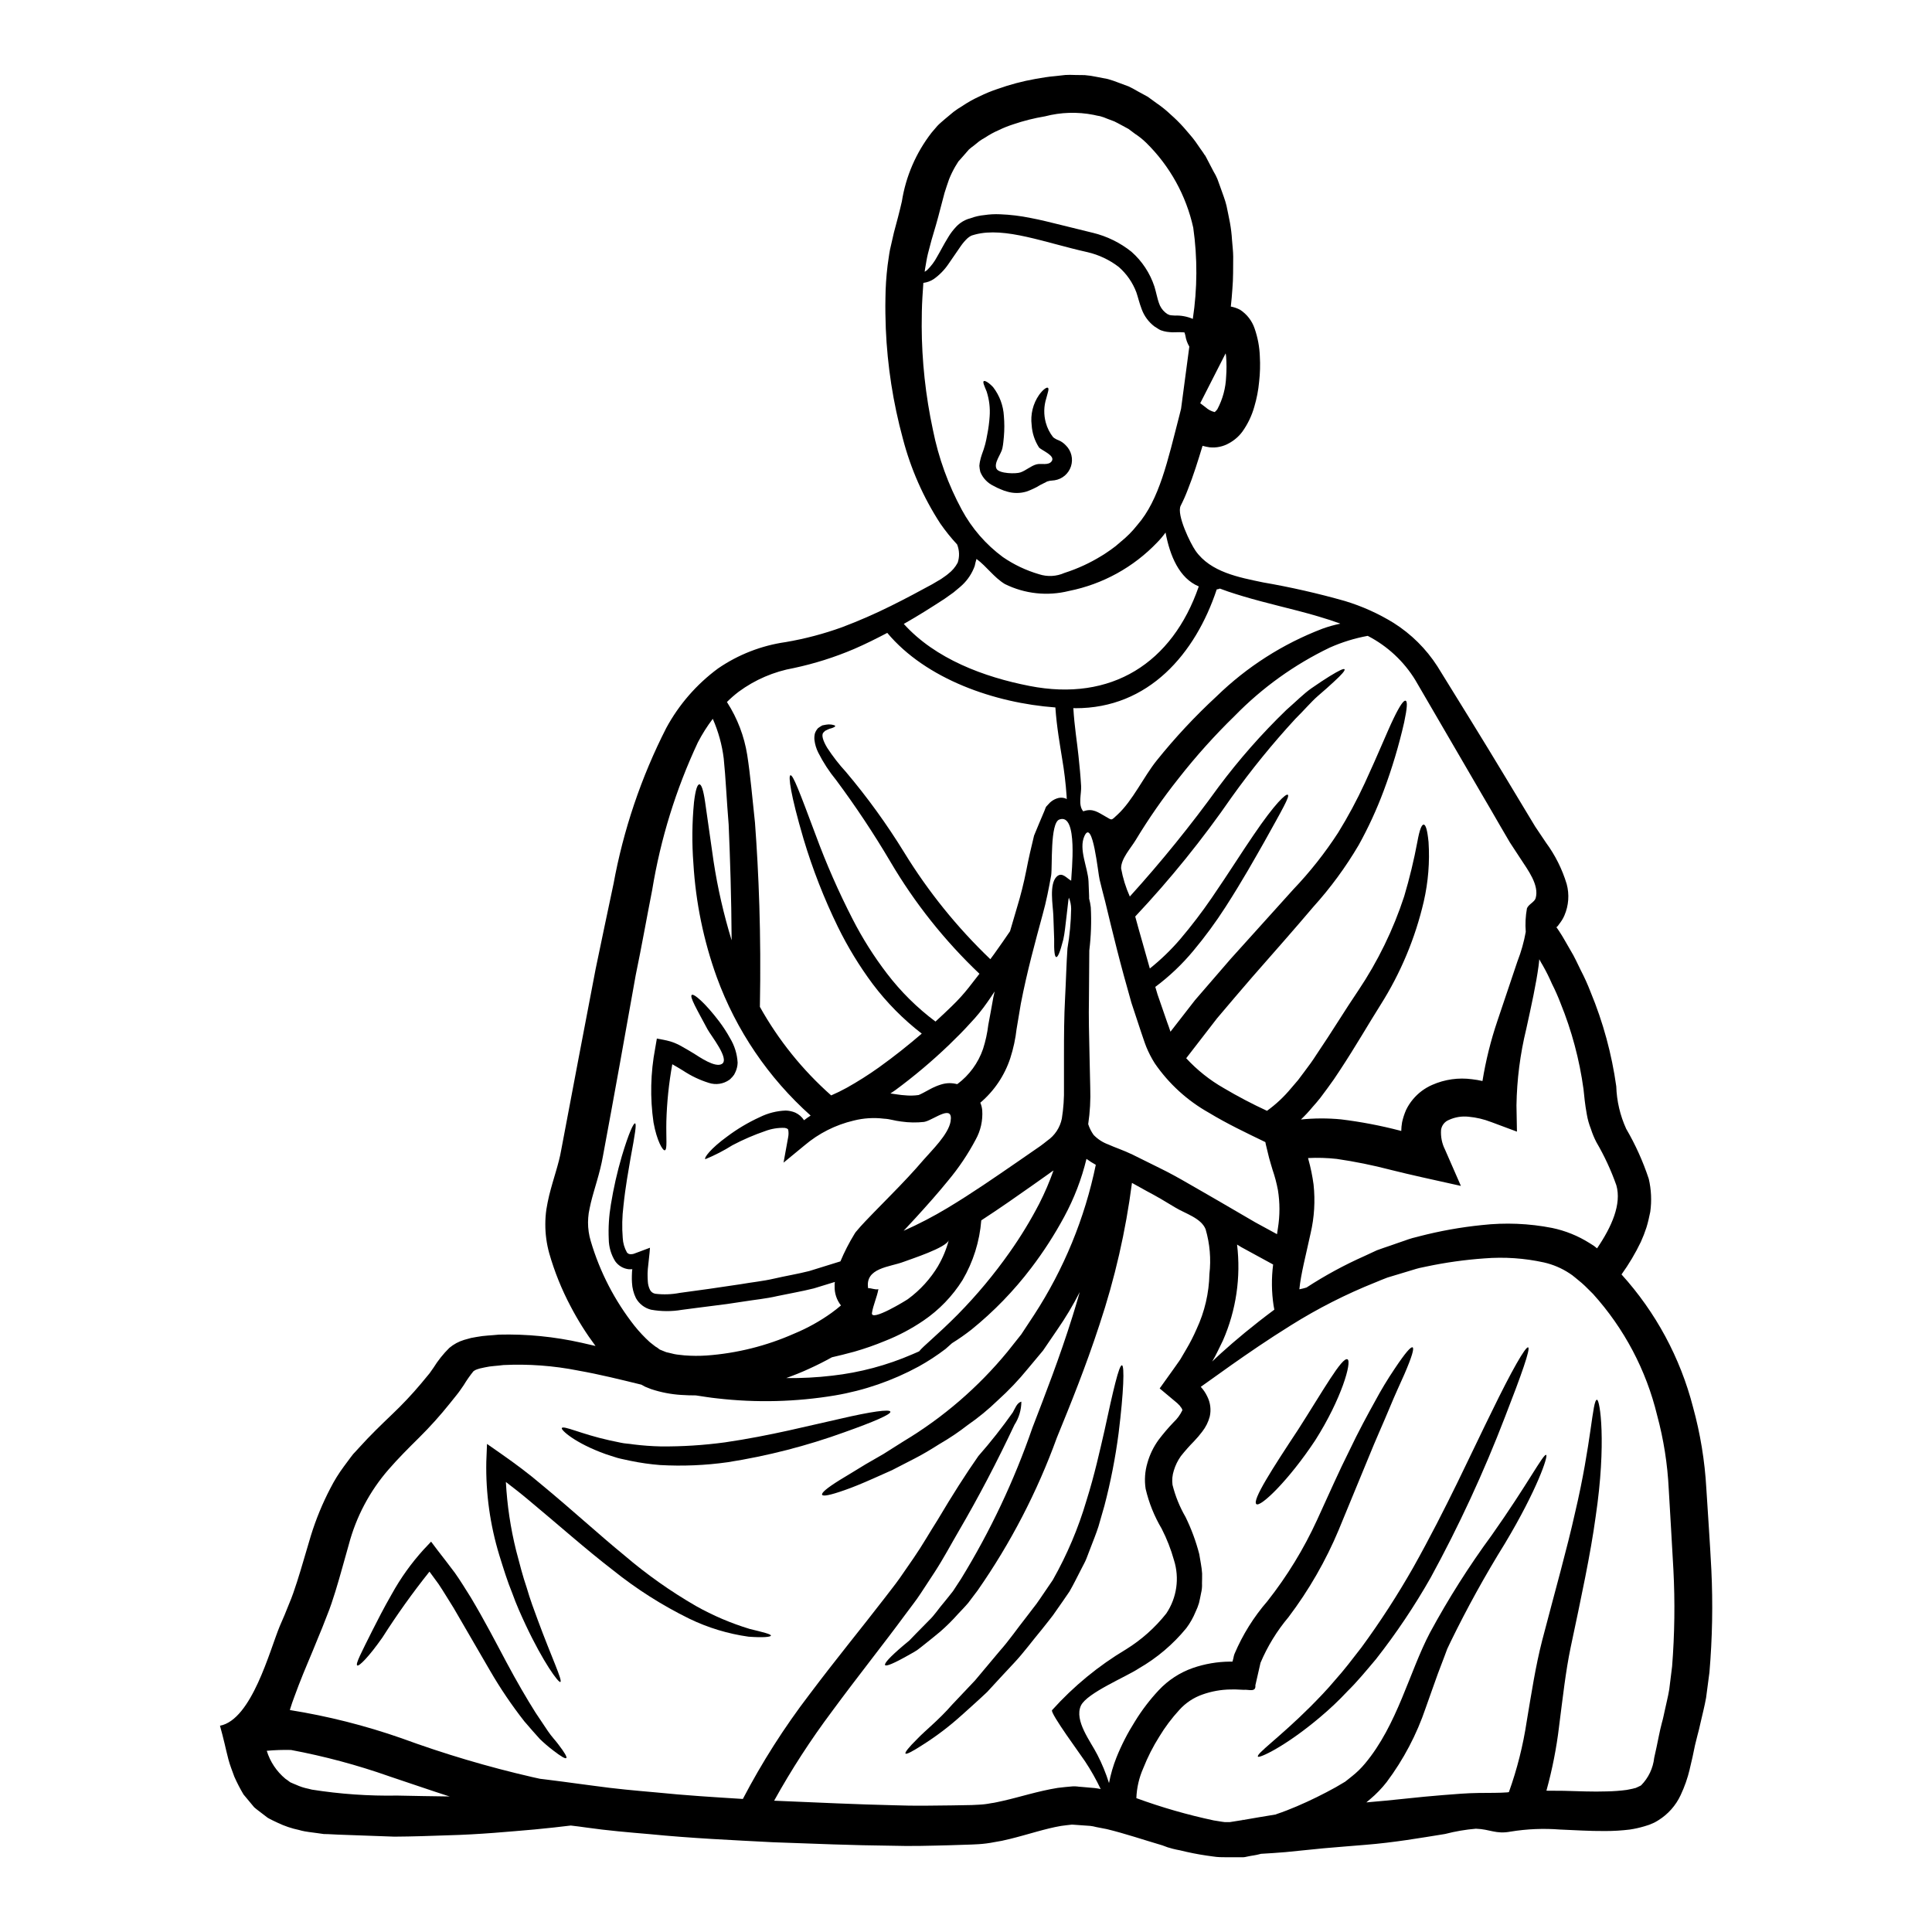 <?xml version="1.0" encoding="UTF-8"?>
<!-- Uploaded to: ICON Repo, www.iconrepo.com, Generator: ICON Repo Mixer Tools -->
<svg fill="#000000" width="800px" height="800px" version="1.1" viewBox="144 144 512 512" xmlns="http://www.w3.org/2000/svg">
 <g>
  <path d="m401.65 206.37s-0.254 0.094-0.32 0.125c-0.328 0.176-0.637 0.387-0.918 0.633-0.664 0.621-1.258 1.312-1.773 2.059-1.18 1.707-2.277 3.289-3.289 4.777v0.004c-1.051 1.551-2.371 2.902-3.898 3.988-0.828 0.547-1.77 0.891-2.754 1.012-0.094 1.266-0.188 2.598-0.25 3.832-0.156 2.566-0.188 5.098-0.188 7.57h-0.004c0.031 9.262 1.031 18.496 2.977 27.555 1.477 7.402 4.062 14.543 7.66 21.184 2.656 4.914 6.367 9.188 10.859 12.508 2.938 2.023 6.176 3.562 9.598 4.559 2.215 0.727 4.617 0.602 6.746-0.348 3.453-1.105 6.758-2.625 9.84-4.531 0.887-0.504 1.613-1.074 2.438-1.613 0.891-0.617 1.738-1.293 2.535-2.027 1.668-1.332 3.176-2.848 4.496-4.527 5.856-6.691 8.074-17.164 11.148-29.039l0.441-1.77 2.188-16.469h-0.004c-0.531-0.906-0.887-1.906-1.047-2.945-0.062-0.281-0.145-0.555-0.25-0.82-0.887-0.066-1.773-0.078-2.66-0.031-0.395 0.02-0.789 0.008-1.184-0.035-0.543-0.031-1.086-0.113-1.613-0.25l-0.508-0.16-0.234-0.066-0.395-0.188c-0.062-0.031-0.219-0.125-0.219-0.125l-1.141-0.727-0.004-0.004c-1.527-1.16-2.691-2.734-3.352-4.531-0.664-1.738-0.953-3.102-1.426-4.496-0.98-2.602-2.59-4.922-4.688-6.746-2.438-1.867-5.246-3.195-8.234-3.894-11.273-2.504-21.91-6.777-29.797-4.688zm187.75 413.33c-1.285 2.773-3.356 5.106-5.953 6.711l-0.535 0.32v-0.004c-0.125 0.086-0.258 0.16-0.395 0.223l-0.188 0.094-0.664 0.285h-0.004c-0.254 0.121-0.516 0.23-0.785 0.316l-1.109 0.348c-1.266 0.379-2.559 0.664-3.863 0.859-2.176 0.266-4.363 0.395-6.559 0.391-4.18 0.031-8.105-0.25-11.875-0.395v0.004c-4.371-0.348-8.773-0.168-13.105 0.535-3.961 0.758-5.449-0.633-9.215-0.758v-0.004c-2.758 0.23-5.492 0.699-8.172 1.395-6.492 1.047-13.551 2.277-21.184 2.883-3.832 0.32-7.539 0.602-11.117 0.922-3.484 0.348-6.84 0.695-10.066 1.012-2.215 0.188-4.367 0.32-6.461 0.445-0.066 0.031-0.16 0.031-0.223 0.062-1.234 0.348-2.152 0.395-3.227 0.633l-0.727 0.156-0.508 0.062h-2.566c-1.18 0-2.406 0-3.609-0.031s-2.344-0.285-3.516-0.414c-2.406-0.348-4.75-0.824-7.062-1.395-0.664-0.125-1.301-0.25-1.84-0.395l0.004 0.004c-0.961-0.234-1.906-0.539-2.82-0.918-5.066-1.492-9.941-3.148-14.727-4.309l-2.914-0.566 0.004-0.004c-0.488-0.133-0.984-0.23-1.488-0.285l-1.77-0.125-1.742-0.125-0.887-0.062-0.445-0.031c-0.949 0.125-1.898 0.188-2.883 0.348-4.148 0.695-8.66 2.246-13.676 3.484v-0.008c-1.324 0.344-2.668 0.621-4.023 0.824-1.359 0.27-2.734 0.449-4.117 0.539l-1.867 0.094-1.969 0.062-3.832 0.125c-5.117 0.129-10.32 0.289-15.391 0.129-10.234-0.094-20.832-0.539-31.488-0.922-10.707-0.566-21.566-1.043-32.711-2.152-5.574-0.473-11.18-0.949-16.688-1.738-1.395-0.188-2.785-0.395-4.18-0.539-2.785 0.352-6.047 0.695-9.656 1.047-6.652 0.566-14.41 1.328-23.242 1.551-4.406 0.156-9.023 0.316-13.84 0.348-4.844-0.156-9.84-0.348-14.957-0.539l-2.535-0.125-1.234-0.031-1.551-0.219-2.406-0.32-1.18-0.188v-0.004c-0.48-0.086-0.957-0.203-1.426-0.344-1.945-0.406-3.84-1.043-5.633-1.902-0.918-0.445-1.805-0.824-2.66-1.332l-2.406-1.836c-0.414-0.32-0.828-0.633-1.18-0.953l-0.949-1.137-1.871-2.25v0.004c-0.906-1.527-1.723-3.106-2.441-4.727-0.535-1.523-1.18-3.074-1.551-4.531-0.371-1.457-0.727-2.914-1.043-4.305-0.395-1.551-0.758-3.148-1.203-4.656 8.422-1.613 13.176-19.949 15.836-26.371l1.297-3.008 1.203-2.981c0.789-1.836 1.457-3.828 2.09-5.793 1.266-3.938 2.41-8.105 3.672-12.254v0.004c1.34-4.328 3.066-8.523 5.164-12.539 1.023-2.012 2.219-3.938 3.562-5.75l1.836-2.473 0.664-0.855 0.539-0.57 1.078-1.18c2.914-3.231 5.824-6.019 8.66-8.742v0.004c2.699-2.562 5.254-5.273 7.652-8.121l1.836-2.219 0.445-0.535 0.082-0.105 0.191-0.285 0.758-1.074v0.004c1.191-1.926 2.606-3.699 4.215-5.289 1.152-0.969 2.492-1.691 3.934-2.125l1.84-0.508 1.363-0.25c2.152-0.414 4.019-0.414 6.016-0.633h-0.004c7.356-0.188 14.703 0.539 21.879 2.152 1.266 0.285 2.504 0.57 3.707 0.855h0.004c-2.473-3.316-4.676-6.82-6.59-10.484-2.375-4.477-4.273-9.188-5.668-14.059-0.699-2.516-1.051-5.113-1.043-7.727 0-1.316 0.094-2.633 0.281-3.938 0.219-1.301 0.445-2.473 0.727-3.641 1.141-4.625 2.566-8.328 3.199-12.066 1.551-8.262 3.09-16.395 4.621-24.402 1.523-7.981 3.043-15.867 4.5-23.562 1.613-7.664 3.148-15.164 4.723-22.484l0.004 0.004c2.629-14.414 7.344-28.367 13.996-41.418 3.356-6.199 8.035-11.578 13.703-15.762 5.363-3.688 11.508-6.082 17.949-7 5.102-0.867 10.117-2.191 14.98-3.957 4.375-1.652 8.668-3.523 12.855-5.606 3.992-1.969 7.633-3.938 10.988-5.762 0.789-0.477 1.574-0.918 2.363-1.395 0.633-0.477 1.301-0.855 1.871-1.363h-0.004c1.055-0.793 1.918-1.809 2.531-2.973 0.52-1.574 0.461-3.277-0.156-4.816-1.605-1.727-3.086-3.57-4.434-5.508-4.504-6.922-7.859-14.523-9.941-22.516-2.594-9.52-4.109-19.301-4.527-29.16-0.094-2.66-0.156-5.352-0.094-8.109 0.027-2.894 0.219-5.785 0.57-8.66 0.219-1.363 0.348-2.691 0.633-4.148l1.043-4.562c0.758-2.781 1.488-5.539 2.09-8.168l0.004 0.004c1.039-6.688 3.762-12.996 7.914-18.336l1.492-1.742c0.535-0.602 1.395-1.266 2.059-1.867l2.246-1.871c0.711-0.539 1.449-1.035 2.219-1.484 1.465-0.996 3.008-1.863 4.617-2.598 1.57-0.777 3.188-1.445 4.848-1.996 3.266-1.164 6.625-2.051 10.039-2.656 1.707-0.289 3.418-0.602 5.117-0.73l2.566-0.285 0.316-0.031h0.156l0.652-0.02h0.633l1.203 0.031 2.438 0.031 0.004 0.004c1.012 0.082 2.016 0.23 3.008 0.441l3.102 0.602v0.004c0.945 0.266 1.875 0.582 2.789 0.945l2.723 1.012c0.855 0.395 1.676 0.891 2.531 1.363l2.504 1.363 2.309 1.68c1.352 0.918 2.621 1.945 3.805 3.07 1.219 1.07 2.371 2.211 3.449 3.422 1.012 1.234 2.152 2.406 3.07 3.703l1.363 1.969 0.695 0.98 0.316 0.508 0.191 0.219c0.031 0.062 0.25 0.445 0.25 0.445l0.062 0.125 1.969 3.769h0.004c0.375 0.617 0.703 1.262 0.98 1.93l0.855 2.363c0.539 1.574 1.203 3.195 1.555 4.723 0.352 1.527 0.598 3.043 0.918 4.531l-0.004-0.004c0.27 1.488 0.449 2.988 0.539 4.496 0.094 1.457 0.316 2.977 0.316 4.438-0.031 2.883 0.031 5.793-0.219 8.582-0.094 1.574-0.254 3.148-0.414 4.652l-0.004-0.004c0.863 0.16 1.699 0.449 2.473 0.859 1.793 1.172 3.144 2.91 3.832 4.941 0.832 2.383 1.305 4.879 1.391 7.406 0.129 2.238 0.066 4.484-0.188 6.715-0.203 2.231-0.629 4.438-1.266 6.586-0.66 2.371-1.727 4.609-3.152 6.613-0.934 1.27-2.133 2.316-3.512 3.074-1.574 0.91-3.391 1.297-5.195 1.109-0.633-0.09-1.254-0.223-1.867-0.395-1.203 3.938-2.41 7.871-3.938 11.684v-0.004c-0.543 1.438-1.168 2.844-1.867 4.215-1.137 2.363 2.598 10.008 3.961 11.938 3.992 5.672 11.523 7.031 17.859 8.359h-0.004c7.324 1.262 14.574 2.91 21.723 4.938 4.535 1.371 8.875 3.324 12.91 5.809 4.652 2.941 8.609 6.863 11.586 11.492 5.512 8.93 11.809 19.031 18.301 29.828 1.652 2.723 3.328 5.512 5.035 8.359 0.859 1.426 1.711 2.852 2.598 4.305 0.949 1.395 1.902 2.816 2.852 4.246 2.438 3.312 4.289 7.019 5.481 10.957 0.746 2.762 0.535 5.699-0.602 8.328-0.301 0.699-0.684 1.359-1.145 1.965l-0.629 0.855-0.098 0.094c-0.074 0.086-0.16 0.16-0.254 0.223 0 0.031 0.062 0.062 0.094 0.129l0.062 0.062 0.539 0.789c1.109 1.645 2.027 3.422 3.039 5.117 1.078 1.742 1.871 3.578 2.785 5.414h0.004c0.949 1.832 1.797 3.711 2.535 5.637 3.324 8.016 5.609 16.422 6.809 25.012 0.121 3.887 1.016 7.707 2.625 11.242 2.453 4.203 4.461 8.648 5.988 13.27 0.668 2.863 0.805 5.828 0.395 8.742-0.285 1.395-0.598 2.816-1.012 4.148-0.426 1.301-0.922 2.582-1.488 3.828-1.449 3.016-3.164 5.898-5.117 8.613 9.062 10 15.562 22.051 18.938 35.117 1.945 7.051 3.133 14.293 3.539 21.598 0.441 7.031 0.949 14.168 1.328 21.535v-0.004c0.434 9.066 0.266 18.152-0.504 27.199-0.289 2.25-0.602 4.5-0.891 6.746-0.395 2.215-0.98 4.465-1.488 6.691-0.25 1.109-0.504 2.25-0.789 3.231l-0.316 1.266-0.352 1.426c-0.395 1.996-0.855 4.117-1.395 6.297l0.008 0.004c-0.559 2.363-1.363 4.66-2.402 6.856zm-2.277-34.074c0.672-8.531 0.789-17.102 0.344-25.648-0.395-7.223-0.824-14.316-1.234-21.344-0.316-6.606-1.348-13.156-3.07-19.539-2.894-11.984-8.738-23.051-17.004-32.199-1.016-0.953-1.805-1.871-2.977-2.883l-1.801-1.492-0.445-0.348-0.219-0.188c-0.031-0.031-0.789-0.539-0.789-0.539-2.059-1.355-4.344-2.332-6.746-2.879-5.184-1.141-10.508-1.504-15.797-1.078-5.16 0.363-10.289 1.082-15.352 2.152l-1.871 0.395c-0.441 0.094-1.137 0.316-1.676 0.477-1.18 0.348-2.309 0.695-3.453 1.043-1.141 0.348-2.246 0.664-3.356 1.012-1.105 0.414-2.184 0.859-3.227 1.301v-0.004c-7.746 3.098-15.195 6.879-22.266 11.305-6.332 3.938-11.621 7.602-15.93 10.629-3.227 2.277-5.902 4.242-8.043 5.731l0.004-0.004c0.695 0.754 1.27 1.605 1.707 2.531 0.844 1.652 1.082 3.547 0.668 5.356-0.383 1.438-1.051 2.785-1.969 3.957-0.68 0.91-1.414 1.773-2.199 2.586-1.23 1.25-2.394 2.566-3.484 3.938-0.828 1.164-1.461 2.461-1.867 3.828-0.395 1.219-0.512 2.504-0.348 3.773 0.742 2.984 1.906 5.852 3.449 8.516 1.543 3.148 2.762 6.445 3.641 9.84 0.254 1.738 0.664 3.422 0.758 5.16 0 0.887 0 1.773-0.031 2.629h0.004c0.043 0.875-0.043 1.746-0.254 2.594-0.156 0.859-0.348 1.711-0.539 2.566-0.242 0.812-0.547 1.602-0.918 2.363-0.629 1.531-1.445 2.981-2.438 4.305-3.527 4.309-7.805 7.934-12.633 10.703-3.199 2.152-13.68 6.461-15.297 9.816-1.871 3.992 2.625 9.594 4.328 13.012h0.004c1.25 2.418 2.285 4.941 3.102 7.539 0.438-2.316 1.098-4.586 1.969-6.777 1.34-3.332 2.984-6.531 4.906-9.562 1.816-2.961 3.926-5.731 6.297-8.266 2.5-2.672 5.606-4.695 9.055-5.902 3.148-1.086 6.453-1.652 9.785-1.684h0.633c0.094 0 0.094-0.031 0.125-0.156l0.188-0.758h0.004c0.059-0.379 0.156-0.75 0.285-1.109 2.16-5.098 5.109-9.82 8.738-14 5.215-6.621 9.629-13.836 13.145-21.496 3.195-6.965 5.902-13.109 8.516-18.301 2.5-5.258 4.875-9.598 6.871-13.207 1.574-2.938 3.297-5.789 5.16-8.551 2.852-4.273 4.328-5.957 4.781-5.699 0.453 0.254-0.156 2.438-2.184 7.125-1.016 2.309-2.41 5.254-3.961 9.023-1.551 3.769-3.578 8.168-5.731 13.52-2.215 5.352-4.75 11.523-7.664 18.586l0.004 0.004c-3.461 8.277-7.949 16.09-13.363 23.246-3.059 3.637-5.559 7.715-7.41 12.094-0.441 1.969-0.918 3.957-1.359 5.953 0.188 1.969-1.84 1.047-3.074 1.203l-2.059-0.094c-0.316-0.031-0.824 0-1.043 0h-0.449c-2.512 0.039-5.004 0.488-7.375 1.328-2.359 0.82-4.477 2.223-6.144 4.082-2.004 2.18-3.789 4.551-5.32 7.086-1.672 2.648-3.09 5.445-4.242 8.355-1.113 2.508-1.738 5.207-1.836 7.949 6.691 2.449 13.551 4.422 20.52 5.906 0.98 0.125 1.969 0.352 2.914 0.445h1.332c1.105-0.156 2.215-0.352 3.391-0.539 2.723-0.477 5.668-0.98 8.801-1.488l0.188-0.094c1.84-0.602 3.644-1.332 5.449-2.09h-0.008c3.508-1.5 6.93-3.184 10.262-5.035l2.363-1.395 0.125-0.062 0.062-0.066 0.57-0.441 1.109-0.887c1.293-1.012 2.469-2.156 3.516-3.418 8.582-10.262 11.719-24.227 17.223-34.707h0.004c4.859-8.977 10.328-17.609 16.371-25.836 9.527-13.492 13.645-21.566 14.406-21.254 0.602 0.223-2.344 9.152-10.922 23.465-5.231 8.426-10.027 17.113-14.379 26.027-0.316 0.633-0.602 1.266-0.918 1.934-0.254 0.695-0.539 1.395-0.789 2.121-0.539 1.426-1.078 2.852-1.648 4.328-1.043 2.945-2.152 5.984-3.258 9.152-2.387 7.066-5.883 13.711-10.355 19.68-1.293 1.66-2.758 3.176-4.367 4.527l-1.016 0.855c7.086-0.566 13.965-1.457 20.203-1.93 3.199-0.254 6.523-0.539 9.531-0.57 3.012-0.031 5.637 0 7.598-0.156 0.16-0.031 0.289-0.031 0.445-0.066v-0.004c2.18-6.078 3.762-12.355 4.723-18.742 1.234-7.348 2.344-14.629 4.086-21.406 3.418-13.105 6.617-24.402 8.707-33.816 4.434-18.773 4.594-30.016 5.824-30.016 0.789-0.098 2.566 11.414-0.348 31-1.332 9.816-3.832 21.434-6.621 34.609-1.332 6.363-2.09 13.332-3.07 20.934l0.004-0.004c-0.688 5.766-1.812 11.469-3.359 17.066 1.551 0 3.074 0.031 4.625 0.031 3.828 0.094 7.695 0.285 11.367 0.156 1.77-0.031 3.535-0.16 5.289-0.395 0.73-0.16 1.742-0.32 2.027-0.445l0.32-0.062c0.094-0.031 0.395-0.188 0.633-0.285l0.664-0.32v0.004c0.07-0.027 0.133-0.07 0.188-0.125 1.938-1.969 3.152-4.535 3.453-7.281 0.441-1.84 0.824-3.832 1.266-5.957l0.348-1.613 0.445-1.805c0.316-1.043 0.473-1.996 0.695-2.945 0.395-1.934 0.918-3.828 1.234-5.824zm-19.887-110.8c3.938-5.793 6.527-11.746 5.117-16.715l-0.004-0.004c-1.395-3.965-3.168-7.785-5.289-11.414-0.586-1.129-1.074-2.305-1.457-3.516-0.488-1.23-0.852-2.512-1.074-3.816-0.535-2.914-0.66-4.688-0.887-6.746-1.07-7.801-3.109-15.441-6.074-22.734-0.672-1.762-1.434-3.484-2.285-5.16-0.73-1.691-1.555-3.34-2.469-4.941-0.32-0.508-0.602-1.016-0.887-1.574-0.066 0.602-0.098 1.141-0.191 1.773-0.633 4.75-1.898 10.48-3.258 16.688v0.004c-1.621 6.637-2.492 13.434-2.598 20.266l0.125 6.961-6.871-2.562v0.004c-1.91-0.742-3.914-1.211-5.953-1.395-1.785-0.195-3.594 0.102-5.227 0.855-1.094 0.441-1.875 1.43-2.055 2.598-0.137 1.812 0.223 3.629 1.043 5.254l4.211 9.629-10.234-2.277c-2.816-0.633-5.668-1.301-8.453-1.996v-0.004c-4.684-1.219-9.43-2.18-14.215-2.879-2.523-0.281-5.066-0.355-7.602-0.227 0.031 0.129 0.062 0.289 0.098 0.395 0.605 2.172 1.059 4.383 1.359 6.617 0.469 4.332 0.203 8.711-0.789 12.953-1.262 5.856-2.562 10.672-2.977 14.82l0.004-0.004c0.641-0.121 1.273-0.281 1.898-0.473 4.856-3.16 9.953-5.934 15.246-8.289 1.109-0.504 2.25-1.043 3.391-1.574 1.203-0.441 2.41-0.855 3.641-1.266 1.23-0.414 2.473-0.887 3.738-1.297 0.664-0.223 1.18-0.445 1.996-0.664l1.867-0.477-0.004-0.004c5.438-1.41 10.973-2.406 16.562-2.973 6.219-0.699 12.508-0.445 18.648 0.758 3.504 0.73 6.852 2.082 9.879 3.988l1.203 0.762zm-16.277-92.781c1.016-3.516-2.121-7.566-3.938-10.383-0.984-1.488-1.934-2.949-2.887-4.406-0.887-1.52-1.738-2.977-2.594-4.434-1.68-2.914-3.324-5.762-4.973-8.551-6.394-11.02-12.227-20.996-17.48-30.02l0.004 0.004c-3.055-5-7.426-9.062-12.633-11.746-3.457 0.633-6.828 1.676-10.039 3.102-9.391 4.508-17.914 10.629-25.191 18.082-5.312 5.172-10.273 10.695-14.848 16.531-4.156 5.219-7.969 10.699-11.414 16.406-1.301 2.152-3.894 4.941-3.859 7.477l-0.004 0.004c0.461 2.578 1.238 5.09 2.312 7.477 8.363-9.23 16.207-18.922 23.5-29.02 5.426-7.269 11.43-14.09 17.953-20.398 2.598-2.277 4.625-4.328 6.621-5.731s3.609-2.438 4.871-3.227c2.566-1.574 3.769-2.121 3.961-1.84 0.188 0.285-0.664 1.332-2.852 3.324-1.074 1.012-2.5 2.277-4.273 3.797-1.738 1.52-3.578 3.707-5.953 6.051v0.004c-6.023 6.539-11.637 13.445-16.812 20.676-7.723 11.18-16.277 21.766-25.586 31.664 0.602 2.219 1.234 4.5 1.902 6.809 0.664 2.309 1.301 4.594 1.969 6.965v0.004c2.902-2.32 5.586-4.91 8.008-7.727 2.988-3.516 5.789-7.184 8.395-10.988 4.723-6.902 8.203-12.473 11.082-16.652 5.668-8.359 8.582-11.051 9.09-10.676 0.535 0.445-1.363 3.707-6.238 12.477-2.473 4.328-5.668 10.105-10.293 17.289-2.59 4.027-5.426 7.887-8.496 11.559-2.973 3.586-6.363 6.809-10.098 9.594 0.188 0.664 0.395 1.332 0.602 2.027 0.824 2.363 1.676 4.812 2.531 7.312 0.32 0.824 0.602 1.68 0.887 2.535 2.219-2.852 4.406-5.668 6.496-8.359 3.289-3.832 6.461-7.477 9.445-10.926 6.082-6.773 11.59-12.855 16.562-18.367h-0.004c4.445-4.648 8.441-9.703 11.941-15.102 2.613-4.234 4.973-8.621 7.059-13.141 3.641-7.871 5.902-13.551 7.602-17.066 1.695-3.516 2.719-4.941 3.227-4.75 0.508 0.188 0.414 1.902-0.395 5.731-1.406 6.172-3.227 12.246-5.445 18.176-1.84 4.926-4.039 9.711-6.59 14.312-3.453 5.875-7.492 11.379-12.062 16.434-4.844 5.731-10.289 11.875-16.277 18.711-2.945 3.41-6.016 7.012-9.215 10.801-2.598 3.391-5.352 6.934-8.172 10.574l0.004 0.004c2.891 3.133 6.242 5.801 9.945 7.914 3.715 2.199 7.543 4.207 11.461 6.019 2.363-1.707 4.504-3.711 6.363-5.957 0.633-0.727 1.234-1.457 1.871-2.184l1.707-2.277c1.141-1.488 2.215-2.977 3.199-4.531 4.082-6.016 7.598-11.844 11.047-16.926h0.004c5.176-7.719 9.27-16.117 12.16-24.949 1.426-4.789 2.598-9.652 3.516-14.562 0.566-3.102 1.105-4.465 1.645-4.465 0.539 0 0.98 1.363 1.301 4.621 0.344 5.289-0.086 10.602-1.27 15.773-2.258 9.707-6.129 18.965-11.461 27.391-3.231 5.117-6.527 10.891-10.738 17.285-1.012 1.574-2.121 3.199-3.352 4.844-0.602 0.824-1.203 1.648-1.84 2.473-0.633 0.824-1.363 1.645-2.09 2.469-0.953 1.16-1.98 2.258-3.07 3.293 3.535-0.359 7.094-0.371 10.629-0.031 5.266 0.645 10.48 1.641 15.609 2.977 0.125 0.031 0.25 0.062 0.352 0.094 0.012-0.773 0.086-1.547 0.219-2.309 0.242-1.109 0.594-2.191 1.043-3.231 0.492-1.027 1.109-1.984 1.84-2.852 1.383-1.66 3.137-2.969 5.117-3.828 3.312-1.457 6.961-1.973 10.543-1.488 0.926 0.105 1.848 0.262 2.758 0.473 0.871-5.387 2.188-10.695 3.934-15.863 2.059-6.113 3.859-11.461 5.348-15.898h0.004c0.977-2.508 1.707-5.106 2.184-7.758-0.164-2.086-0.059-4.18 0.316-6.238 0.434-1.094 1.984-1.648 2.301-2.68zm-51.766-72.766c-0.098-0.031-0.191-0.094-0.289-0.125-7.508-2.66-14.66-4.148-20.836-5.828-3.102-0.824-5.984-1.676-8.613-2.562-0.758-0.254-1.457-0.539-2.184-0.789-0.258 0.129-0.535 0.203-0.824 0.219-5.637 17.004-18.02 31.57-37.523 31.488-0.16 0-0.32-0.031-0.477-0.031 0.285 4.941 1.012 9.152 1.363 12.668 0.285 2.66 0.539 5.316 0.695 7.977 0.125 2.027-0.887 5.035 0.57 6.715 2.531-0.922 3.938 0.285 5.984 1.426 1.742 0.949 1.266 1.137 3.148-0.602 3.988-3.703 6.867-9.973 10.32-14.281 4.859-6.055 10.164-11.742 15.867-17.008 8.039-7.828 17.59-13.934 28.07-17.934 1.543-0.559 3.121-1.004 4.727-1.332zm-16.531 160.2c0.539-3.348 0.539-6.758 0-10.102-0.344-1.828-0.82-3.625-1.426-5.383-0.285-1.047-0.633-2.027-0.918-3.148s-0.57-2.363-0.859-3.543l-0.125-0.633c-5.117-2.469-10.234-4.91-14.977-7.789-5.723-3.211-10.629-7.695-14.344-13.105-0.875-1.391-1.629-2.856-2.25-4.375-0.535-1.363-0.918-2.656-1.395-3.988-0.855-2.629-1.707-5.164-2.531-7.664-1.426-5.004-2.723-9.754-3.863-14.25-1.141-4.496-2.152-8.66-3.102-12.633-0.508-1.969-1.016-3.863-1.457-5.734-0.414-1.52-1.805-16.402-4.023-11.586-1.613 3.516 0.918 8.391 1.078 12.031 0.062 1.488 0.125 2.785 0.156 3.938v0.633h0.004c0.207 0.758 0.355 1.531 0.441 2.312 0.199 3.809 0.07 7.625-0.395 11.414-0.031 3.938-0.062 8.211-0.094 12.824-0.094 4.594 0.031 9.66 0.156 15.105 0.062 2.723 0.125 5.512 0.188 8.422 0.117 3.238-0.062 6.484-0.539 9.691 0.332 1.016 0.812 1.977 1.43 2.848 1.09 1.129 2.422 1.996 3.894 2.531 1.707 0.789 4.086 1.551 6.426 2.691 2.246 1.109 4.625 2.309 7.156 3.543 2.531 1.23 5.117 2.66 7.789 4.211s5.512 3.148 8.457 4.875c2.949 1.727 5.984 3.484 9.184 5.352 1.836 1.012 3.766 2.027 5.699 3.102 0.102-0.547 0.164-1.082 0.238-1.59zm-0.949 21.598-0.191-1.047h-0.004c-0.547-3.617-0.59-7.293-0.125-10.922-2.883-1.574-5.731-3.148-8.422-4.594-0.395-0.25-0.758-0.477-1.137-0.695v-0.004c1.051 8.66-0.242 17.441-3.742 25.43-0.949 1.871-1.77 3.801-2.852 5.574 0.758-0.727 1.52-1.457 2.363-2.215 3.746-3.391 8.434-7.316 14.102-11.527zm-12.773-247.28c0.129-1.727 0.129-3.465 0-5.195-0.031-0.316-0.062-0.633-0.125-0.949-0.031 0.062-0.062 0.094-0.094 0.156l-6.648 13.047 1.457 1.105v0.004c0.668 0.602 1.48 1.027 2.359 1.234 0.031-0.031 0.094 0.031 0.062-0.031 0.031 0 0.031-0.031 0.062-0.062 0.23-0.191 0.434-0.418 0.605-0.664 1.418-2.668 2.211-5.625 2.32-8.645zm-4.434 237.84c0.461-3.988 0.117-8.023-1.008-11.875-1.18-2.977-5.414-4.148-8.047-5.762-2.629-1.613-5.117-3.07-7.477-4.305-1.395-0.758-2.723-1.488-3.992-2.215v-0.004c-1.652 12.777-4.539 25.363-8.613 37.586-3.672 11.242-7.664 21.059-11.273 29.895v-0.004c-5.203 14.359-12.262 27.973-20.992 40.5-0.887 1.18-1.711 2.281-2.535 3.356-0.855 1.016-1.77 1.934-2.629 2.852-1.488 1.688-3.086 3.273-4.781 4.75-1.574 1.301-3.012 2.473-4.305 3.484-0.664 0.508-1.234 1.012-1.84 1.426-0.602 0.414-1.234 0.727-1.773 1.043-4.434 2.535-6.461 3.324-6.691 2.887-0.23-0.441 1.203-2.09 4.941-5.258 0.445-0.395 0.949-0.789 1.488-1.234 0.477-0.504 0.98-1.043 1.551-1.613 1.078-1.109 2.312-2.363 3.672-3.734 1.426-1.332 2.566-3.168 4.086-4.91 0.727-0.922 1.52-1.84 2.277-2.852 0.695-1.047 1.395-2.152 2.156-3.293v-0.004c7.734-12.613 14.07-26.035 18.895-40.027 3.391-8.801 7.191-18.555 10.629-29.543 0.664-2.059 1.262-4.211 1.898-6.363h-0.004c-1.766 3.465-3.766 6.809-5.984 10.004-1.301 1.871-2.535 3.703-3.738 5.481-1.395 1.645-2.719 3.262-4.019 4.812-2.441 2.996-5.109 5.805-7.981 8.391-2.477 2.398-5.144 4.59-7.981 6.555-2.359 1.836-4.848 3.508-7.441 5.004-2.344 1.488-4.559 2.816-6.691 3.898-2.133 1.078-4.086 2.09-5.902 3.039-1.84 0.824-3.516 1.574-5.039 2.246-3.07 1.363-5.539 2.363-7.504 3.043-3.961 1.395-5.762 1.707-5.988 1.23-0.223-0.477 1.141-1.707 4.656-3.894 1.77-1.078 4.055-2.441 6.871-4.18 1.426-0.824 3.008-1.742 4.723-2.723 1.652-1.051 3.457-2.191 5.414-3.422h0.008c10.422-6.266 19.695-14.266 27.422-23.652 1.203-1.488 2.406-3.039 3.672-4.621 1.109-1.676 2.246-3.422 3.422-5.191 7.879-12.117 13.422-25.602 16.336-39.754-0.859-0.469-1.684-0.992-2.469-1.574-1.297 5.348-3.281 10.508-5.902 15.348-2.555 4.738-5.477 9.27-8.738 13.551-4.602 6.066-9.918 11.551-15.836 16.34-1.652 1.297-3.375 2.5-5.16 3.609l-1.707 1.52c-2.258 1.723-4.637 3.281-7.125 4.656-6.914 3.758-14.406 6.348-22.168 7.664-10.328 1.723-20.848 1.988-31.25 0.785-1.84-0.188-3.738-0.508-5.637-0.789-1.266 0-2.535-0.031-3.832-0.125v0.004c-2.738-0.168-5.441-0.688-8.043-1.555l-1.574-0.629c-0.316-0.16-0.633-0.352-0.98-0.539-5.449-1.332-11.02-2.723-16.75-3.734v-0.004c-6.523-1.293-13.18-1.785-19.824-1.461-1.574 0.223-3.391 0.254-4.844 0.602l-1.332 0.289-0.824 0.25 0.004 0.004c-0.344 0.109-0.668 0.281-0.949 0.508-0.938 1.164-1.797 2.391-2.566 3.672l-0.855 1.234-0.223 0.316-0.348 0.477-0.445 0.57-1.801 2.246c-2.535 3.172-5.254 6.195-8.141 9.055-2.785 2.754-5.606 5.574-8.074 8.422-5.012 5.746-8.629 12.574-10.574 19.945-1.141 3.961-2.215 8.078-3.543 12.383-0.664 2.121-1.363 4.305-2.25 6.461l-1.23 3.148-1.266 3.074c-1.613 4.055-3.453 8.168-5.004 12.223-0.727 2.027-1.574 4.055-2.184 6.082l-0.004-0.004c-0.059 0.156-0.102 0.312-0.129 0.473 10.07 1.609 19.98 4.113 29.609 7.481 11.332 4.156 22.91 7.594 34.672 10.293l1.996 0.441 1.836 0.223 4.18 0.535c2.785 0.395 5.574 0.73 8.328 1.109 5.574 0.789 10.988 1.266 16.402 1.742 7.695 0.789 15.391 1.262 23.023 1.738l-0.004 0.004c5.066-9.703 10.957-18.949 17.605-27.645 7.191-9.566 13.965-17.797 19.789-25.363 1.426-1.902 2.918-3.707 4.18-5.512 1.262-1.801 2.473-3.609 3.676-5.32 2.363-3.422 4.328-6.934 6.363-10.102 3.863-6.519 7.473-12.18 10.828-16.973l0.004 0.004c3.234-3.68 6.266-7.527 9.09-11.527 0.602-1.012 1.078-2.562 2.277-2.852-0.012 2.184-0.648 4.312-1.836 6.144-4.562 9.691-9.445 19.062-14.887 28.371-1.93 3.293-3.828 6.902-6.203 10.574-1.203 1.84-2.473 3.738-3.738 5.699-1.266 1.961-2.754 3.769-4.18 5.734-5.731 7.789-12.41 16.137-19.344 25.551v0.004c-5.644 7.531-10.766 15.441-15.332 23.672 0.285 0 0.539 0.031 0.789 0.031 10.629 0.441 20.934 0.949 31.191 1.18 5.16 0.191 10.133 0.098 15.008 0.031l3.672-0.062 1.742-0.031 1.867-0.094c1.086-0.047 2.168-0.18 3.231-0.395 0.918-0.094 2.121-0.414 3.195-0.633 4.5-1.016 9.184-2.566 14.441-3.422 1.332-0.188 2.723-0.285 4.086-0.414h0.695l0.125 0.031h0.219l0.445 0.062 0.855 0.066 1.773 0.156 0.008 0.004c1.07 0.051 2.141 0.18 3.195 0.395-1.207-2.543-2.594-5-4.148-7.344-0.758-1.203-9.34-12.824-8.738-13.551v-0.004c5.688-6.324 12.293-11.758 19.602-16.117 4.078-2.523 7.688-5.738 10.668-9.5 2.797-4.164 3.547-9.371 2.035-14.156-0.805-2.875-1.898-5.668-3.262-8.328-1.945-3.281-3.379-6.844-4.246-10.562-0.352-2.297-0.188-4.644 0.477-6.871 0.613-2.184 1.613-4.242 2.941-6.078 1.238-1.641 2.57-3.207 3.992-4.688 0.961-0.898 1.742-1.965 2.312-3.148 0-0.16 0.062-0.098-0.125-0.445 0-0.125-0.289-0.395-0.395-0.57-0.074-0.156-0.184-0.289-0.316-0.395l-0.508-0.508-4.656-3.898c1.18-1.645 2.363-3.32 3.582-5.004l1.074-1.52c0.285-0.414 0.602-0.824 0.855-1.234 0.508-0.855 1.016-1.707 1.52-2.594 1.031-1.734 1.949-3.531 2.754-5.383 2.133-4.57 3.293-9.535 3.398-14.578zm-4.398-253.13c1.211-8.008 1.25-16.145 0.117-24.16-1.887-8.555-6.223-16.379-12.477-22.516-0.902-0.883-1.887-1.672-2.945-2.359l-1.738-1.301-1.871-1.012c-0.633-0.32-1.234-0.695-1.871-0.98l-1.93-0.73h0.004c-0.605-0.266-1.23-0.488-1.871-0.66-0.602-0.098-1.18-0.223-1.707-0.352-4.273-0.84-8.676-0.703-12.891 0.395-2.859 0.477-5.676 1.184-8.422 2.121-1.324 0.426-2.613 0.941-3.863 1.551-1.234 0.535-2.422 1.184-3.543 1.934-0.559 0.301-1.098 0.641-1.617 1.012l-1.332 1.078h0.004c-0.484 0.344-0.949 0.711-1.395 1.105l-1.488 1.711-0.758 0.855-0.395 0.441-0.125 0.129-0.859 1.395c-0.613 1.066-1.152 2.176-1.613 3.32-0.445 1.203-0.789 2.363-1.203 3.609-0.395 1.426-0.727 2.785-1.105 4.18-0.758 3.012-1.574 5.766-2.363 8.391-0.316 1.234-0.633 2.41-0.949 3.609-0.316 1.266-0.508 2.691-0.758 4.023-0.031 0.219-0.062 0.508-0.094 0.727h-0.004c0.238-0.137 0.461-0.293 0.668-0.469 1.055-1.027 1.941-2.215 2.629-3.516 0.887-1.492 1.738-3.231 2.914-5.117h-0.004c0.617-1.043 1.348-2.008 2.188-2.883 0.504-0.527 1.078-0.984 1.707-1.359 0.406-0.238 0.828-0.438 1.266-0.605l0.824-0.25c1.16-0.434 2.375-0.711 3.609-0.824 1.383-0.211 2.781-0.285 4.18-0.219 2.715 0.105 5.414 0.434 8.078 0.98 2.723 0.508 5.41 1.203 8.137 1.871 2.723 0.664 5.512 1.363 8.359 2.059v-0.004c3.746 0.906 7.25 2.625 10.262 5.035 2.805 2.481 4.902 5.66 6.074 9.215 0.477 1.574 0.789 3.258 1.18 4.328h0.004c0.309 0.988 0.891 1.867 1.68 2.535l0.598 0.441c0.191 0.102 0.395 0.188 0.602 0.258 0.156 0 0.156 0.031 0.445 0.062 0.293 0.039 0.59 0.059 0.887 0.062 1.637-0.066 3.269 0.238 4.777 0.883zm1.574 70.898c-5.16-2.152-7.633-8.078-8.801-14.281-0.66 0.922-1.391 1.789-2.184 2.594-6.289 6.602-14.461 11.105-23.406 12.891-5.703 1.426-11.73 0.777-17-1.836-2.914-1.773-4.75-4.594-7.508-6.648-0.191 0.613-0.348 1.234-0.473 1.863-0.688 1.914-1.816 3.641-3.293 5.035-0.727 0.695-1.551 1.301-2.344 1.996-0.789 0.539-1.574 1.109-2.363 1.68-3.258 2.121-6.836 4.402-10.797 6.648 8.359 9.277 21.277 14.09 33.309 16.434 21.719 4.273 37.867-6.07 44.867-26.375zm-33.809 77.992c0.031-1.996 1.934-18.105-3.148-16.211-2.473 0.918-1.805 12.477-2.156 14.789-0.566 3.148-1.297 7-2.277 10.449-1.934 7.156-4.086 14.914-5.762 23.559-0.348 2.152-0.727 4.367-1.109 6.621l-0.004-0.004c-0.297 2.656-0.859 5.277-1.68 7.82-1.508 4.594-4.258 8.68-7.945 11.809 0.27 0.625 0.438 1.289 0.504 1.969 0.195 2.719-0.41 5.438-1.738 7.82-2.039 3.852-4.481 7.481-7.277 10.828-2.723 3.356-5.606 6.586-8.551 9.816-1.078 1.18-2.188 2.344-3.262 3.516l0.004-0.004c3.992-1.773 7.871-3.793 11.617-6.047 6.559-3.938 12.594-8.137 18.402-12.125 1.457-1.012 2.883-1.996 4.305-2.977 1.293-0.844 2.539-1.75 3.734-2.727 2-1.375 3.387-3.477 3.867-5.856 0.438-2.734 0.625-5.5 0.566-8.266v-8.422c0-5.414 0.031-10.449 0.289-15.199 0.254-4.75 0.348-9.055 0.633-13.207 0.594-3.465 0.922-6.969 0.98-10.484-0.008-1.02-0.211-2.031-0.605-2.973-0.031 0.191-0.094 0.395-0.125 0.633-0.188 1.488-0.348 2.883-0.477 4.148-0.316 2.598-0.504 4.723-0.887 6.363-0.855 3.356-1.457 4.688-1.871 4.594-0.414-0.094-0.598-1.617-0.535-4.781-0.062-1.648-0.129-3.734-0.223-6.297s-1.18-8.297 0.922-10.262c1.434-1.305 2.633 0.492 3.809 1.105zm-1.18-21.598c0-0.285-0.031-0.57-0.031-0.887h-0.004c-0.23-3.34-0.633-6.672-1.199-9.973-0.539-3.453-1.426-8.266-1.773-13.457-16.086-1.18-34.293-7.508-44.551-19.762-2.785 1.457-5.668 2.918-8.805 4.273h-0.004c-5.133 2.188-10.465 3.875-15.926 5.039-5.305 0.941-10.324 3.098-14.66 6.297-1.094 0.836-2.133 1.746-3.106 2.719 0.039 0.039 0.07 0.082 0.094 0.129 2.699 4.211 4.5 8.934 5.289 13.867 0.855 5.481 1.332 11.242 2.059 17.957 0.98 13.207 1.676 29.387 1.301 48.828 4.93 8.828 11.316 16.762 18.891 23.465 1.395-0.602 2.754-1.266 4.082-1.996 2.949-1.648 5.805-3.457 8.555-5.414 4.242-3.039 7.977-6.047 11.367-8.961v-0.004c-4.894-3.781-9.266-8.199-12.988-13.137-3.543-4.762-6.637-9.84-9.246-15.168-3.656-7.5-6.699-15.285-9.09-23.277-3.516-11.969-4.055-16.688-3.484-16.879 0.695-0.188 2.363 4.242 6.691 15.805 2.812 7.644 6.094 15.109 9.816 22.355 2.582 5.043 5.613 9.844 9.055 14.344 3.684 4.832 8.02 9.125 12.887 12.762 1.551-1.426 3.039-2.816 4.402-4.148h-0.004c1.562-1.504 3.023-3.113 4.371-4.812 1.047-1.332 1.969-2.531 2.883-3.703-9.211-8.742-17.152-18.727-23.59-29.672-4.406-7.465-9.207-14.691-14.379-21.648-1.844-2.246-3.434-4.688-4.746-7.281-0.535-1.062-0.879-2.207-1.016-3.387-0.055-0.574-0.012-1.152 0.125-1.715 0.18-0.512 0.461-0.988 0.828-1.391 0.363-0.27 0.742-0.512 1.137-0.73 0.352-0.062 0.664-0.125 0.984-0.188 0.457-0.09 0.93-0.098 1.395-0.031 0.727 0.125 1.043 0.25 1.043 0.395 0 0.141-0.316 0.348-0.949 0.566-0.387 0.074-0.762 0.207-1.109 0.391-0.188 0.094-0.395 0.188-0.633 0.316h-0.004c-0.172 0.145-0.328 0.305-0.473 0.477-0.539 0.664-0.066 2.184 1.043 4.023 1.469 2.254 3.121 4.383 4.941 6.363 5.691 6.734 10.867 13.891 15.484 21.402 6.356 10.355 14.02 19.848 22.801 28.246 0.316-0.395 0.66-0.918 0.98-1.328 1.676-2.363 3.07-4.328 4.242-6.082 0.633-2.152 1.234-4.273 1.84-6.269v0.004c0.988-3.238 1.812-6.523 2.469-9.84 0.602-3.148 1.332-6.269 2.059-9.246 0.918-2.215 1.805-4.367 2.691-6.426 0.219-0.445 0.348-1.141 0.664-1.395l0.824-0.891c0.52-0.488 1.133-0.867 1.805-1.105 0.719-0.281 1.516-0.301 2.246-0.062 0.156 0.055 0.305 0.137 0.43 0.242zm-3.516 98.398c-0.441 0.289-0.855 0.57-1.262 0.887-1.395 0.984-2.785 1.969-4.211 2.981-4.273 3.008-8.773 6.172-13.648 9.34h-0.008c-0.434 5.586-2.137 11-4.969 15.832-2.672 4.258-6.199 7.914-10.355 10.738-3.176 2.164-6.586 3.969-10.164 5.379-2.656 1.105-5.375 2.055-8.141 2.848-2.309 0.633-4.273 1.109-5.953 1.492-1.934 1.074-3.938 2.09-5.902 2.977-2.023 0.949-4.113 1.77-6.203 2.531 4.062 0.055 8.125-0.156 12.16-0.633 7.348-0.824 14.531-2.742 21.312-5.684 0.602-0.25 1.18-0.504 1.742-0.758 1.105-1.426 4.559-4.051 10.289-9.816v-0.004c5.027-5.113 9.625-10.629 13.746-16.496 2.891-4.094 5.5-8.379 7.805-12.828 1.445-2.84 2.703-5.769 3.766-8.766zm-15.988-45.656c0.125-0.602 0.285-1.18 0.395-1.801-0.633 0.949-1.18 1.836-1.898 2.816-1.383 1.996-2.918 3.883-4.594 5.637-1.676 1.867-3.543 3.734-5.574 5.699-4.496 4.316-9.266 8.336-14.281 12.031-0.395 0.285-0.855 0.57-1.266 0.855 1.301 0.156 2.754 0.445 3.734 0.477 1.246 0.137 2.5 0.117 3.738-0.062 0.695-0.254 1.836-0.922 3.148-1.617 0.863-0.461 1.762-0.844 2.695-1.141 0.762-0.25 1.559-0.383 2.359-0.391 0.695 0.008 1.387 0.102 2.059 0.285-0.062-0.031-0.156-0.062-0.219-0.098l0.219 0.066c3.156-2.348 5.527-5.594 6.809-9.312 0.668-2.082 1.137-4.223 1.395-6.394 0.461-2.383 0.875-4.727 1.289-7.039zm-11.273 32.617c0.758-4.625-4.211-0.633-6.621 0.062-0.031 0-0.285 0.062-0.285 0.062l-0.094 0.031v0.004c-2.012 0.223-4.043 0.191-6.051-0.098-1.969-0.223-2.852-0.664-4.625-0.758-2.676-0.328-5.391-0.156-8.008 0.504-4.809 1.133-9.281 3.391-13.047 6.59l-5.539 4.559 1.23-6.773v-0.004c0.125-0.648 0.125-1.316 0-1.965-0.062-0.125-0.188-0.352-0.949-0.477h0.004c-1.762-0.059-3.516 0.23-5.16 0.852-2.981 1.023-5.875 2.273-8.66 3.742-2.285 1.438-4.691 2.676-7.188 3.703-0.445-0.32 1.395-2.816 5.762-5.988 2.699-2.027 5.609-3.758 8.68-5.16 2.141-1.059 4.481-1.652 6.867-1.738 0.859 0.027 1.707 0.207 2.504 0.535 0.957 0.438 1.77 1.141 2.344 2.027 0.539-0.441 1.141-0.824 1.742-1.234v-0.004c-11.176-9.98-19.715-22.562-24.859-36.637-3.5-9.688-5.586-19.828-6.203-30.113-0.418-5.418-0.363-10.863 0.156-16.273 0.395-3.32 0.887-4.746 1.426-4.746 0.539 0 1.043 1.426 1.52 4.684 0.477 3.258 1.203 8.359 2.246 15.742 1.082 7.074 2.68 14.059 4.781 20.895-0.062-11.652-0.414-21.848-0.789-30.699-0.539-6.465-0.789-12.508-1.301-17.418h0.004c-0.445-3.648-1.426-7.211-2.91-10.574-1.5 1.973-2.824 4.07-3.961 6.269-5.809 12.406-9.879 25.555-12.094 39.074-1.426 7.254-2.785 14.957-4.367 22.578-1.363 7.695-2.785 15.551-4.211 23.531-1.426 7.977-2.945 16.137-4.469 24.402-0.789 4.559-2.363 8.832-3.227 12.473-0.219 0.922-0.395 1.84-0.539 2.629l-0.004-0.004c-0.113 0.82-0.176 1.645-0.188 2.473-0.008 1.695 0.238 3.379 0.727 5.004 2.41 8.164 6.352 15.793 11.621 22.48 1.227 1.527 2.57 2.957 4.019 4.277l1.047 0.824v-0.004c0.277 0.25 0.586 0.461 0.918 0.633 0.23 0.16 0.453 0.328 0.664 0.508l1.551 0.633 0.289 0.094c0.062 0.031 0.691 0.156 0.691 0.156l1.301 0.316c0.859 0.191 1.84 0.223 2.754 0.352 1.949 0.152 3.91 0.164 5.863 0.031 8-0.582 15.84-2.543 23.176-5.793 3.508-1.449 6.832-3.297 9.914-5.508 0.887-0.633 1.707-1.301 2.5-1.969h-0.004c-1.148-1.453-1.742-3.266-1.676-5.117-0.027-0.371-0.008-0.746 0.062-1.109-1.871 0.57-3.766 1.141-5.574 1.711-3.293 0.824-6.523 1.359-9.629 2.023-3.102 0.727-6.109 0.984-9.023 1.461-2.918 0.477-5.731 0.855-8.453 1.18-2.723 0.328-5.316 0.695-7.852 1.016-2.703 0.465-5.469 0.453-8.168-0.031-1.711-0.422-3.168-1.535-4.023-3.074-0.629-1.285-0.984-2.688-1.047-4.117-0.039-0.602-0.051-1.203-0.031-1.801-0.004-0.285 0.008-0.57 0.031-0.855l0.031-0.508c0-0.125 0.098-0.352 0.035-0.395-0.062 0.016-0.125 0.027-0.191 0.031h-0.109c-0.191 0.016-0.383 0.016-0.57 0-1.465-0.152-2.789-0.922-3.641-2.121-1.098-1.758-1.688-3.785-1.711-5.856-0.137-3.086 0.055-6.172 0.57-9.215 0.699-4.301 1.66-8.551 2.883-12.73 1.898-6.363 3.148-8.867 3.516-8.742 0.441 0.129 0 2.816-1.203 9.281-0.539 3.227-1.332 7.375-1.871 12.594v0.004c-0.352 2.816-0.414 5.66-0.188 8.488 0.066 1.348 0.445 2.656 1.109 3.832 0.215 0.289 0.555 0.465 0.914 0.473h0.16c0.234 0 0.469-0.031 0.695-0.094l1.457-0.539c0.949-0.352 1.902-0.727 2.883-1.078-0.094 1.648-0.395 3.707-0.57 5.637l-0.062 1.078v0.727c0.031 0.473 0 1.012 0.062 1.457h-0.004c0.035 0.805 0.242 1.594 0.605 2.312 0.289 0.523 0.801 0.883 1.391 0.984 2.152 0.262 4.332 0.184 6.461-0.227 2.504-0.348 5.117-0.695 7.824-1.074 2.707-0.379 5.477-0.789 8.355-1.234 2.856-0.508 5.859-0.789 8.867-1.488 3.008-0.699 6.144-1.203 9.277-1.996 2.691-0.824 5.449-1.707 8.266-2.566 1.055-2.519 2.305-4.953 3.734-7.281l0.16-0.25 0.125-0.191c1.801-2.184 3.324-3.641 4.91-5.316l4.59-4.688c3.012-3.07 5.902-6.113 8.484-9.152 2.223-2.562 6.594-6.738 7.195-10.223zm-3.262 38.25h-0.004c1.234-2.121 2.172-4.402 2.789-6.777-0.539 1.996-10.066 5.039-11.969 5.766-3.641 1.395-10.293 1.574-9.402 7 0.789-0.098 1.836 0.473 2.719 0.25-0.395 2.152-1.363 4.148-1.707 6.269-0.445 2.562 9.215-3.391 9.531-3.641 3.25-2.383 5.984-5.394 8.047-8.855zm-129.79 140.67c0.117-0.008 0.234 0.004 0.352 0.031-5.512-1.77-10.863-3.641-16.117-5.383v-0.004c-8.469-2.981-17.156-5.309-25.98-6.961-2.144-0.051-4.289 0.02-6.426 0.219 0.891 2.898 2.609 5.473 4.938 7.41 0.441 0.289 0.855 0.602 1.266 0.922 0.504 0.25 1.043 0.441 1.551 0.664h0.004c1.062 0.488 2.176 0.852 3.324 1.074 0.316 0.062 0.535 0.156 0.887 0.223 7.477 1.18 15.043 1.707 22.609 1.574 4.731 0.102 9.258 0.18 13.594 0.23z"/>
  <path d="m548.98 501.07c0.664 0.316-1.801 7.312-6.141 18.43-5.606 14.609-12.184 28.824-19.68 42.559-4.289 7.559-9.141 14.789-14.504 21.625-2.598 3.074-5.004 6.019-7.57 8.516v0.004c-2.266 2.422-4.676 4.707-7.219 6.84-9.309 7.871-16.242 10.988-16.5 10.48-0.504-0.758 5.606-4.973 13.934-13.27 2.059-2.09 4.305-4.367 6.527-7.031 2.309-2.562 4.559-5.512 6.93-8.582v0.004c4.988-6.801 9.574-13.883 13.746-21.215 8.836-15.742 15.578-30.75 20.898-41.48 5.211-10.734 8.914-17.191 9.578-16.879z"/>
  <path d="m501.11 504.24c1.18 0.633-1.551 10.418-8.551 21.441-7.062 10.672-14.535 17.828-15.609 16.926-1.203-0.98 4.305-9.5 11.117-19.82 6.523-10.184 11.621-19.305 13.043-18.547z"/>
  <path d="m473.34 626.15c0.125 0 0.031 0.094-0.062 0.188z"/>
  <path d="m441.33 505.82c0.695 0.094 0.477 6.961-0.887 17.984-0.848 6.492-2.106 12.922-3.766 19.258-0.508 1.77-1.047 3.609-1.574 5.477-0.602 1.871-1.363 3.738-2.09 5.637-0.348 0.953-0.727 1.902-1.105 2.883s-0.953 1.902-1.426 2.887c-0.984 1.898-1.969 3.938-3.043 5.793-1.18 1.738-2.363 3.453-3.543 5.117l-0.887 1.266-1.012 1.301c-0.633 0.789-1.266 1.574-1.871 2.363-2.566 3.074-4.844 6.207-7.375 8.898s-4.91 5.285-7.129 7.695c-2.406 2.277-4.723 4.328-6.805 6.207v-0.008c-3.254 2.949-6.762 5.606-10.48 7.945-2.598 1.676-4.148 2.469-4.367 2.184-0.219-0.285 0.855-1.645 3.07-3.828 2.121-2.25 5.731-5.039 9.277-9.121 1.871-1.969 3.898-4.117 6.082-6.43 2.059-2.469 4.273-5.117 6.586-7.852 2.41-2.691 4.562-5.856 7-8.926 0.602-0.762 1.203-1.574 1.805-2.363l0.855-1.105 0.887-1.266c1.141-1.68 2.309-3.422 3.516-5.164l-0.008-0.004c3.746-6.625 6.727-13.656 8.879-20.957 2.152-6.84 3.543-13.207 4.781-18.559 2.312-10.727 3.863-17.441 4.629-17.312z"/>
  <path d="m426.47 262.04c1.461 1.445 1.984 3.594 1.348 5.547-0.637 1.957-2.32 3.387-4.356 3.695l-0.887 0.094c-0.223 0-0.223 0.031-0.352 0.031l0.004 0.004c-0.246 0.047-0.492 0.109-0.73 0.188l-0.352 0.191-1.457 0.727 0.004 0.004c-1.148 0.707-2.371 1.289-3.641 1.738-1.66 0.504-3.434 0.516-5.098 0.031-0.586-0.152-1.156-0.355-1.707-0.602-0.668-0.262-1.312-0.566-1.934-0.918-1.594-0.75-2.848-2.07-3.516-3.703-0.133-0.531-0.219-1.07-0.258-1.617 0.031-0.441 0.098-0.789 0.16-1.18h0.004c0.125-0.625 0.293-1.238 0.504-1.84 0.344-0.891 0.641-1.801 0.887-2.723 0.188-0.633 0.395-1.77 0.535-2.562h0.004c0.312-1.578 0.527-3.176 0.633-4.781 0.164-2.227-0.105-4.465-0.789-6.59-0.633-1.551-1.105-2.531-0.758-2.785 0.25-0.156 1.203 0.254 2.473 1.617 1.703 2.207 2.695 4.879 2.848 7.664 0.156 1.809 0.156 3.629 0 5.441-0.125 1.016-0.125 1.805-0.395 3.074-0.285 1.52-2.363 3.894-1.551 5.445 0.664 1.301 5.16 1.395 6.363 0.953 1.457-0.508 2.723-1.711 4.211-2.121 1.234-0.352 3.199 0.395 4.055-0.855 1.012-1.492-2.723-2.852-3.391-3.644h0.004c-1.141-1.77-1.805-3.805-1.934-5.906-0.355-2.82 0.348-5.676 1.969-8.008 1.141-1.574 2.09-2.09 2.344-1.871 0.352 0.25-0.031 1.203-0.441 2.785-0.664 2.086-0.707 4.32-0.129 6.43 0.383 1.418 1.051 2.746 1.965 3.894 0.434 0.336 0.914 0.602 1.426 0.789 0.734 0.309 1.395 0.773 1.934 1.363z"/>
  <path d="m379.96 518.11c0.219 0.695-4.434 2.691-12.094 5.414l-0.004 0.004c-10.062 3.648-20.453 6.32-31.031 7.977-5.93 0.836-11.93 1.082-17.91 0.746-2.617-0.207-5.219-0.574-7.789-1.109-1.234-0.289-2.406-0.477-3.516-0.789s-2.121-0.695-3.148-1.012c-8.105-2.914-11.809-6.363-11.586-6.871 0.348-0.824 5.117 1.574 12.633 3.231 0.949 0.188 1.969 0.395 3.008 0.633 1.039 0.238 2.152 0.25 3.293 0.441v0.004c2.438 0.305 4.887 0.484 7.344 0.539 5.66 0.043 11.316-0.316 16.926-1.074 12.035-1.742 22.828-4.562 30.75-6.297 7.898-1.836 12.934-2.562 13.125-1.836z"/>
  <path d="m342.66 575.68c3.641 0.887 5.699 1.395 5.637 1.77-0.062 0.379-2.121 0.57-5.922 0.289h-0.004c-5.441-0.762-10.727-2.363-15.672-4.754-7.211-3.535-14.008-7.856-20.27-12.883-7.125-5.481-14.469-12.031-22.289-18.527-2.027-1.707-4.055-3.289-6.082-4.84l0.004-0.004c0.328 6.141 1.238 12.238 2.723 18.207 0.918 3.516 1.77 6.84 2.816 9.879 0.887 3.074 1.934 5.859 2.883 8.422 3.766 10.199 6.648 16.117 6.016 16.5-0.473 0.285-4.496-5.117-9.215-15.168-1.18-2.531-2.438-5.285-3.543-8.391-1.266-3.07-2.309-6.461-3.422-10.035v-0.004c-2.445-8.02-3.609-16.379-3.445-24.762l0.188-4.723 3.894 2.723c3.578 2.504 7.16 5.16 10.574 8.078 8.016 6.617 15.168 13.203 21.98 18.773h-0.004c5.891 5.031 12.23 9.512 18.938 13.383 4.504 2.531 9.27 4.566 14.215 6.066z"/>
  <path d="m339.48 425.64c-0.027 0.867-0.23 1.719-0.602 2.504l-0.348 0.695s-0.395 0.445-0.316 0.395l-0.066 0.094-0.41 0.41h0.004c-0.125 0.16-0.273 0.301-0.445 0.414-1.582 1.125-3.602 1.43-5.445 0.824-2.41-0.75-4.703-1.84-6.805-3.234-0.953-0.598-1.969-1.18-2.883-1.707-0.91 5-1.434 10.059-1.574 15.137-0.094 4.621 0.289 7.438-0.395 7.66-0.539 0.191-2.121-2.469-3.008-7.375-0.945-6.523-0.793-13.16 0.441-19.633l0.445-2.598 2.598 0.508c1.402 0.312 2.75 0.844 3.988 1.574 1.109 0.602 2.121 1.234 3.148 1.84 1.488 0.918 5.762 3.938 7.535 2.785 2.059-1.332-2.945-7.477-3.859-9.184-2.816-5.258-4.812-8.66-4.148-9.09 0.539-0.395 3.453 2.027 7.281 7.062h-0.004c1.055 1.398 2.008 2.867 2.852 4.402 1.199 1.973 1.891 4.211 2.016 6.516z"/>
  <path d="m292.05 606.39c1.551 2.027 2.277 3.258 2.027 3.516-0.25 0.254-1.488-0.477-3.484-2.027-1.23-0.934-2.402-1.941-3.516-3.012-1.234-1.359-2.629-2.945-4.148-4.723-3.312-4.231-6.328-8.684-9.023-13.332-2.977-5.117-6.238-10.77-9.691-16.688-1.363-2.152-2.629-4.305-3.988-6.332-0.828-1.109-1.574-2.184-2.41-3.293v-0.004c-4.457 5.578-8.613 11.395-12.445 17.418-3.578 5.117-6.269 7.82-6.711 7.441-0.508-0.395 1.203-3.578 3.938-9.09 1.395-2.754 3.074-6.082 5.227-9.816v0.004c2.34-4.242 5.168-8.195 8.422-11.781l1.996-2.121 1.738 2.309c1.488 1.902 3.012 3.898 4.562 5.957 1.488 2.09 2.816 4.305 4.242 6.555 3.578 5.988 6.586 11.809 9.371 17.035 2.785 5.227 5.449 9.785 7.789 13.492 1.203 1.801 2.309 3.449 3.262 4.875 0.957 1.43 2.113 2.602 2.844 3.617z"/>
 </g>
</svg>